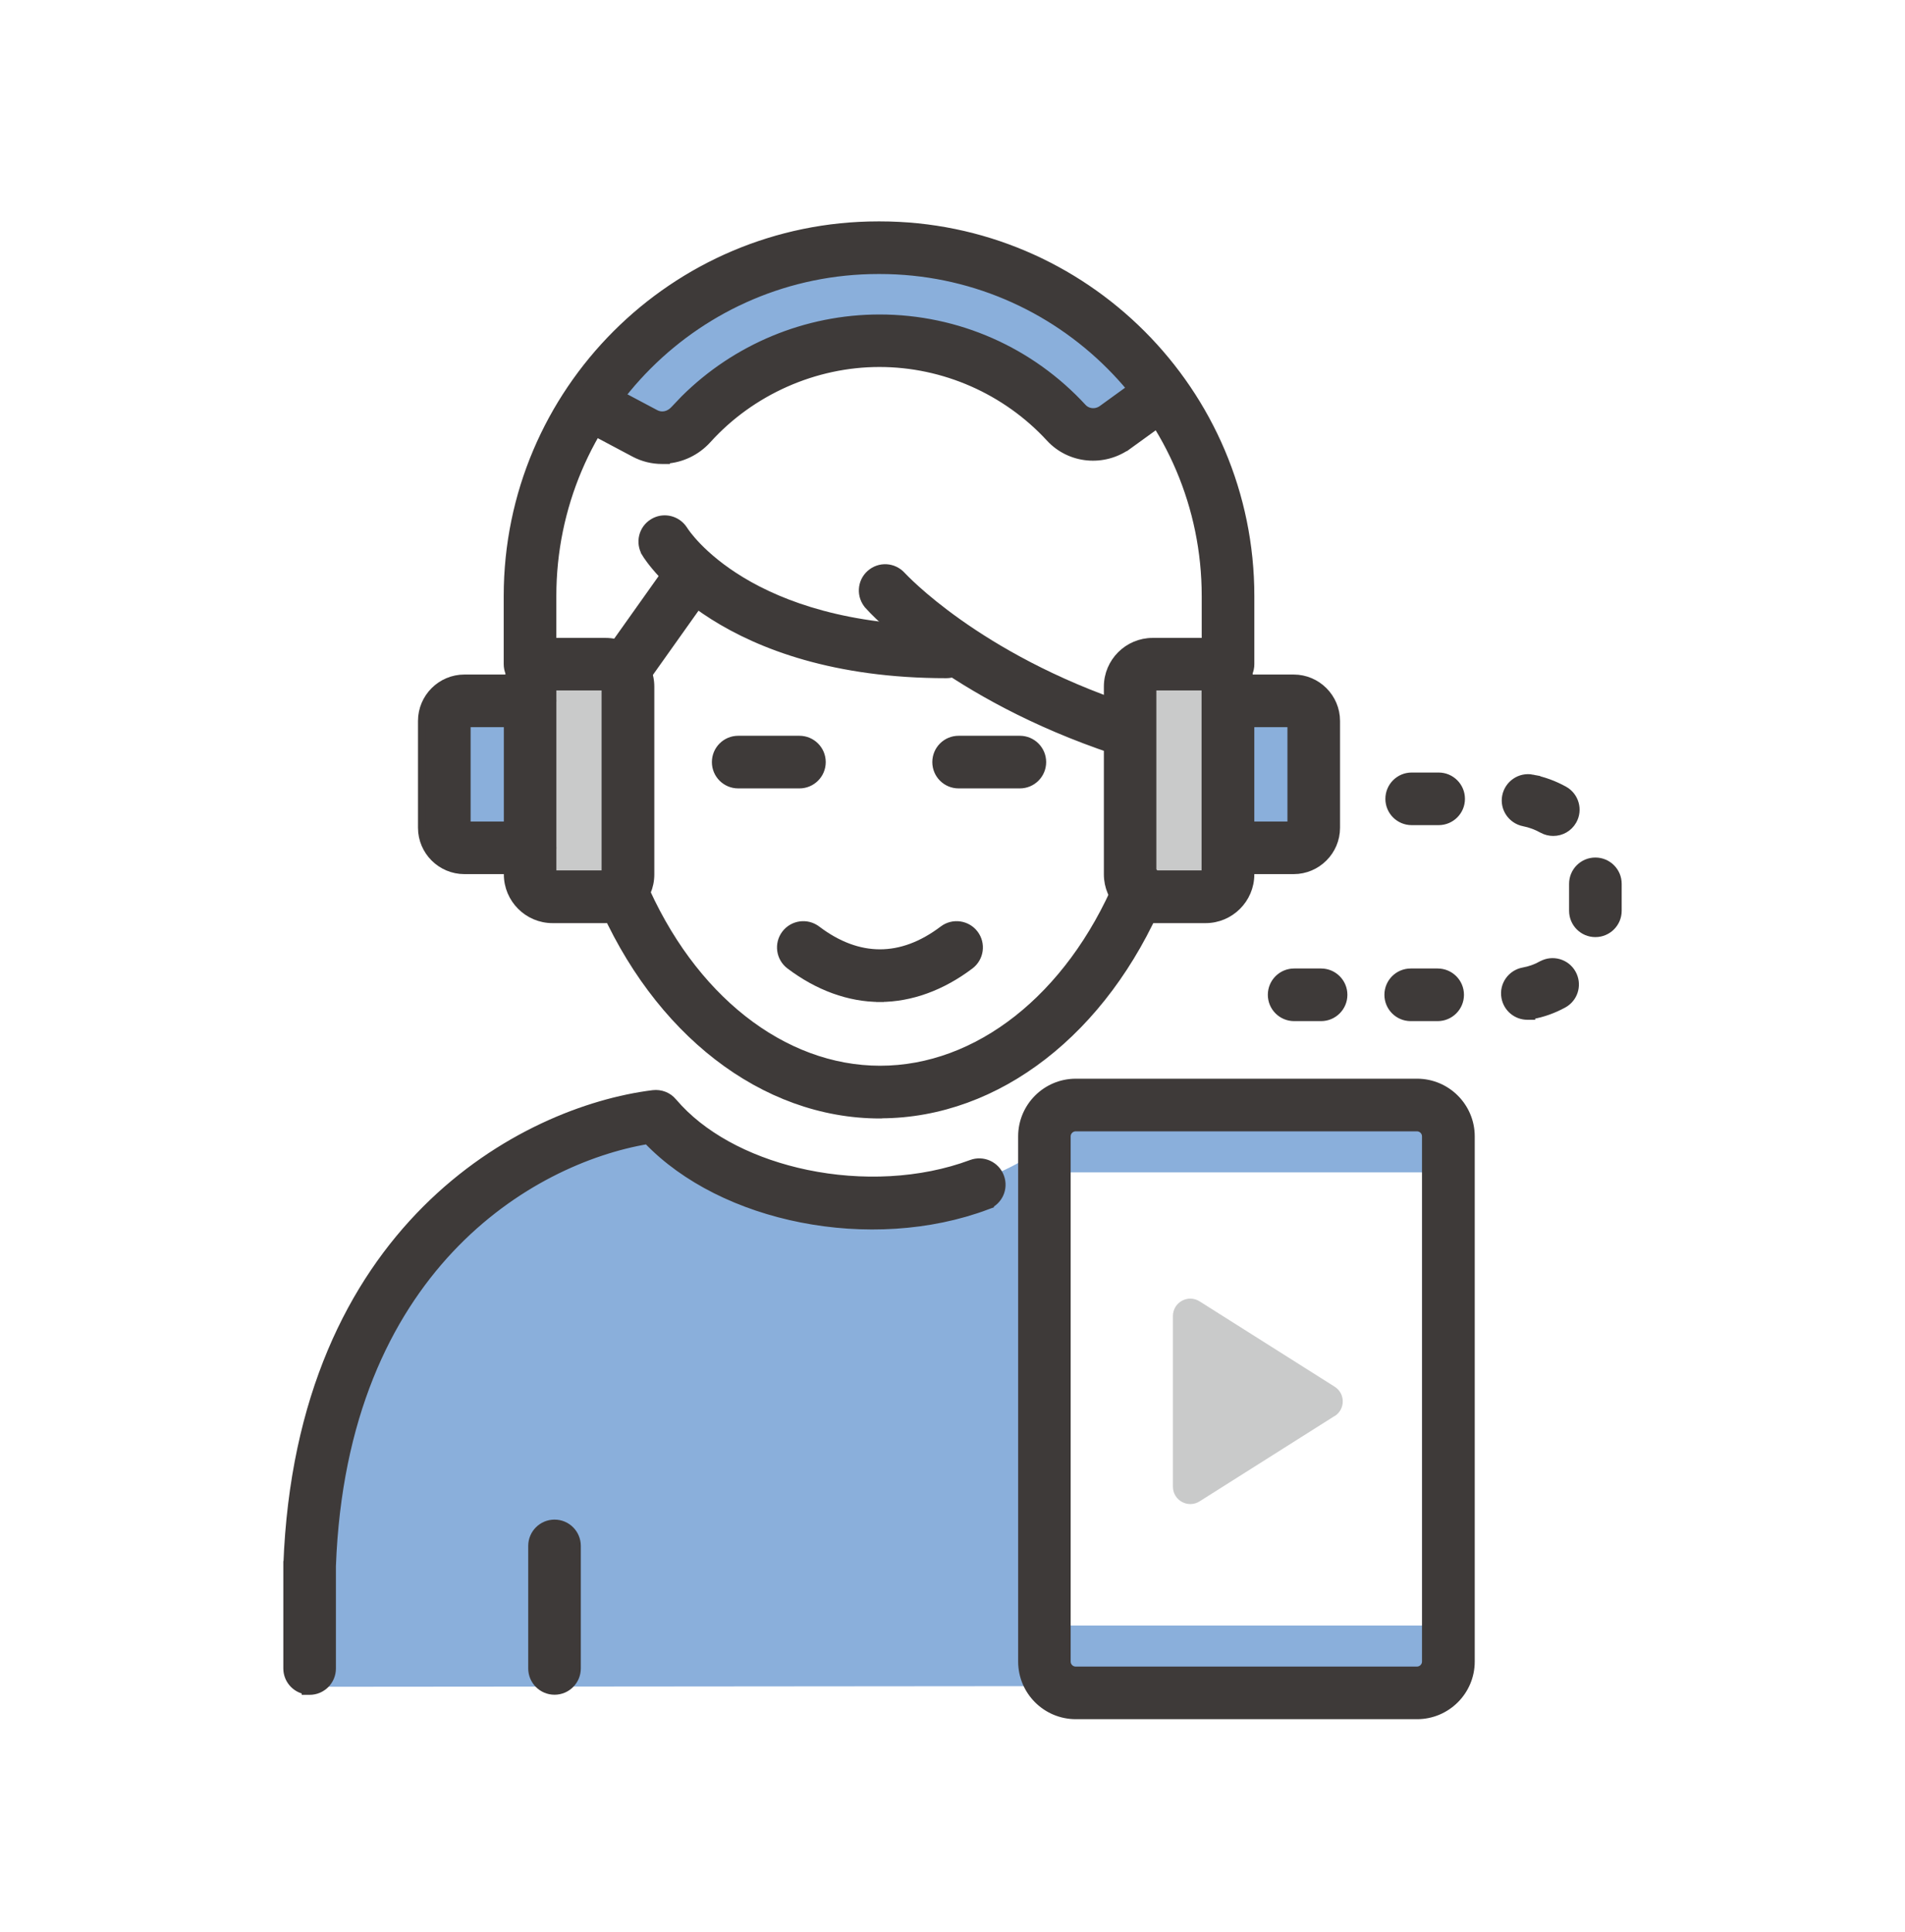 <svg width="72" height="73" viewBox="0 0 72 73" fill="none" xmlns="http://www.w3.org/2000/svg">
<path d="M39.24 43.47C35.699 46.002 29.127 46.002 24.573 41.975C19.01 43.974 11.934 47.08 11.934 59.187V63.741L39.24 63.718V43.47Z" fill="#8AAFDB"/>
<path d="M20.959 57.574C21.426 57.574 21.802 57.952 21.802 58.419V63.047C21.802 63.514 21.426 63.892 20.959 63.892C20.492 63.892 20.114 63.514 20.114 63.047V58.419C20.114 57.952 20.492 57.574 20.959 57.574Z" fill="#3E3A39" stroke="#3E3A39" stroke-width="0.3"/>
<path d="M24.685 41.345C24.963 41.312 25.25 41.417 25.433 41.638L25.654 41.884C26.797 43.095 28.549 43.953 30.484 44.355C32.547 44.784 34.8 44.692 36.715 43.977C37.149 43.814 37.639 44.034 37.802 44.473C37.965 44.911 37.745 45.395 37.306 45.558L37.307 45.559C35.116 46.38 32.604 46.505 30.288 46.048C28.002 45.598 25.894 44.578 24.466 43.085C20.056 43.832 12.967 47.939 12.546 59.179V63.051C12.546 63.518 12.169 63.896 11.703 63.896H11.552V63.877C11.157 63.806 10.858 63.463 10.858 63.047V59.14H10.859C11.098 52.781 13.319 48.483 16.104 45.698C18.886 42.916 22.222 41.652 24.684 41.345H24.685Z" fill="#3E3A39" stroke="#3E3A39" stroke-width="0.3"/>
<path d="M30.214 27.954C30.681 27.954 31.059 28.332 31.059 28.799C31.059 29.266 30.681 29.643 30.214 29.643H27.901C27.434 29.643 27.056 29.266 27.056 28.799C27.056 28.332 27.434 27.954 27.901 27.954H30.214Z" fill="#3E3A39" stroke="#3E3A39" stroke-width="0.3"/>
<path d="M38.545 27.954C39.012 27.954 39.39 28.332 39.39 28.799C39.39 29.266 39.012 29.643 38.545 29.643H36.231C35.764 29.643 35.387 29.266 35.387 28.799C35.387 28.332 35.764 27.954 36.231 27.954H38.545Z" fill="#3E3A39" stroke="#3E3A39" stroke-width="0.3"/>
<path d="M35.645 35.131C36.017 34.85 36.546 34.923 36.828 35.294C37.109 35.666 37.036 36.194 36.665 36.476C35.599 37.282 34.426 37.712 33.26 37.713V37.714H33.255V37.713C32.095 37.712 30.918 37.283 29.851 36.476C29.48 36.194 29.407 35.666 29.688 35.294C29.97 34.923 30.498 34.85 30.87 35.131C31.661 35.731 32.464 36.024 33.257 36.024C34.051 36.024 34.853 35.731 35.645 35.131Z" fill="#3E3A39" stroke="#3E3A39" stroke-width="0.3"/>
<path d="M22.731 25.178C23.241 25.178 23.654 25.591 23.654 26.1V32.423C23.654 32.932 23.241 33.346 22.731 33.346H21.037C20.527 33.345 20.114 32.932 20.114 32.423V26.1C20.114 25.591 20.527 25.178 21.037 25.178H22.731Z" fill="#C9CACA" stroke="#3E3A39" stroke-width="0.3"/>
<path d="M19.489 26.566V31.957H16.875V26.566H19.489Z" fill="#8AAFDB" stroke="#3E3A39" stroke-width="0.3"/>
<path d="M45.409 25.178C45.919 25.178 46.332 25.591 46.332 26.1V32.423C46.332 32.932 45.919 33.346 45.409 33.346H43.715C43.205 33.345 42.792 32.932 42.792 32.423V26.1C42.792 25.591 43.205 25.178 43.715 25.178H45.409Z" fill="#C9CACA" stroke="#3E3A39" stroke-width="0.3"/>
<path d="M49.109 26.566V31.957H46.495V26.566H49.109Z" fill="#8AAFDB" stroke="#3E3A39" stroke-width="0.3"/>
<path d="M33.617 9.178C37.263 9.307 39.857 10.715 41.538 12.091C42.378 12.779 42.991 13.46 43.393 13.969C43.595 14.224 43.745 14.436 43.844 14.585C43.893 14.659 43.93 14.717 43.955 14.757C43.967 14.778 43.977 14.793 43.983 14.804C43.986 14.81 43.989 14.814 43.991 14.817C43.992 14.818 43.993 14.819 43.993 14.82V14.822L44.06 14.939L43.951 15.018L42.229 16.262C41.597 16.721 40.715 16.652 40.184 16.076C38.457 14.203 36.016 13.024 33.232 13.024C30.623 13.024 28.261 14.084 26.55 15.797L26.217 16.149C25.734 16.687 24.951 16.854 24.304 16.509L22.24 15.413L22.22 15.402L22.113 15.296L22.18 15.193L22.181 15.191L22.193 15.173C22.202 15.161 22.214 15.143 22.23 15.12C22.263 15.073 22.311 15.006 22.375 14.921C22.503 14.749 22.694 14.504 22.944 14.213C23.445 13.629 24.189 12.855 25.16 12.088C27.103 10.556 29.963 9.049 33.617 9.178Z" fill="#8AAFDB" stroke="#3E3A39" stroke-width="0.3"/>
<path d="M22.888 24.256C23.823 24.256 24.58 25.018 24.58 25.948V33.043C24.58 33.977 23.818 34.734 22.888 34.734H20.884C19.95 34.734 19.193 33.972 19.193 33.043V25.948C19.193 25.013 19.955 24.257 20.884 24.256H22.888ZM20.878 25.943V33.039L20.88 33.041H22.884C22.884 33.041 22.884 33.041 22.886 33.04L22.887 33.039V25.943L22.886 25.942C22.884 25.941 22.884 25.941 22.884 25.941H20.88L20.878 25.943Z" fill="#3E3A39" stroke="#3E3A39" stroke-width="0.3"/>
<path d="M20.032 25.64C20.499 25.64 20.877 26.018 20.877 26.485C20.877 26.952 20.499 27.329 20.032 27.329H17.637V31.194H20.032C20.499 31.194 20.877 31.572 20.877 32.039C20.877 32.506 20.499 32.882 20.032 32.882H17.552C16.669 32.882 15.948 32.163 15.948 31.28V27.244C15.948 26.36 16.669 25.64 17.552 25.64H20.032Z" fill="#3E3A39" stroke="#3E3A39" stroke-width="0.3"/>
<path d="M45.566 24.256C46.501 24.256 47.257 25.018 47.257 25.948V33.043C47.257 33.977 46.495 34.734 45.566 34.734H43.562C42.627 34.734 41.871 33.972 41.871 33.043V25.948C41.871 25.013 42.633 24.257 43.562 24.256H45.566ZM43.555 25.943V33.039L43.557 33.041H45.561C45.561 33.041 45.562 33.041 45.563 33.04L45.564 33.039V25.943L45.563 25.942C45.562 25.941 45.561 25.941 45.561 25.941H43.557L43.555 25.943Z" fill="#3E3A39" stroke="#3E3A39" stroke-width="0.3"/>
<path d="M48.894 25.64C49.777 25.64 50.497 26.36 50.497 27.244V31.28C50.497 32.163 49.777 32.882 48.894 32.882H46.413C45.946 32.882 45.569 32.506 45.569 32.039C45.569 31.572 45.946 31.194 46.413 31.194H48.809V27.329H46.413C45.946 27.329 45.569 26.952 45.569 26.485C45.569 26.018 45.946 25.64 46.413 25.64H48.894Z" fill="#3E3A39" stroke="#3E3A39" stroke-width="0.3"/>
<path d="M33.251 8.516C40.975 8.516 47.258 14.799 47.258 22.523V25.096C47.258 25.563 46.88 25.941 46.413 25.941C45.946 25.941 45.569 25.563 45.569 25.096V22.523C45.569 15.733 40.045 10.205 33.251 10.205H33.195C26.405 10.205 20.877 15.729 20.877 22.523V25.096C20.877 25.563 20.5 25.941 20.033 25.941C19.566 25.941 19.188 25.563 19.188 25.096V22.523C19.188 14.799 25.471 8.516 33.195 8.516H33.251Z" fill="#3E3A39" stroke="#3E3A39" stroke-width="0.3"/>
<path d="M33.242 12.034C36.19 12.034 38.95 13.264 40.922 15.405C41.104 15.601 41.418 15.635 41.656 15.464L43.376 14.219C43.753 13.944 44.282 14.028 44.553 14.405C44.829 14.782 44.745 15.312 44.362 15.583L42.641 16.828L42.64 16.826C41.719 17.495 40.445 17.378 39.68 16.548C38.024 14.751 35.675 13.718 33.237 13.718C30.798 13.718 28.395 14.774 26.735 16.612L26.734 16.613C26.316 17.071 25.754 17.332 25.172 17.37V17.383H25.022C24.665 17.383 24.308 17.299 23.98 17.125L21.915 16.028C21.505 15.809 21.347 15.297 21.567 14.885C21.786 14.475 22.298 14.317 22.709 14.537L24.773 15.633C25.002 15.755 25.285 15.703 25.485 15.485L25.866 15.085C27.82 13.14 30.477 12.034 33.242 12.034Z" fill="#3E3A39" stroke="#3E3A39" stroke-width="0.3"/>
<path d="M24.76 19.707C25.118 19.534 25.55 19.639 25.794 19.953L25.843 20.023L25.844 20.024C25.923 20.152 28.28 23.79 35.769 23.79C36.236 23.79 36.613 24.167 36.613 24.633C36.613 25.1 36.236 25.478 35.769 25.478C27.318 25.478 24.537 21.13 24.403 20.907L24.404 20.906C24.163 20.508 24.285 19.99 24.685 19.748L24.76 19.707Z" fill="#3E3A39" stroke="#3E3A39" stroke-width="0.3"/>
<path d="M32.893 21.685C33.239 21.377 33.764 21.404 34.078 21.746H34.079C34.12 21.787 36.91 24.834 42.661 26.75H42.66C43.078 26.888 43.312 27.317 43.219 27.735L43.196 27.819C43.078 28.172 42.751 28.399 42.396 28.399H42.392C42.308 28.399 42.217 28.387 42.126 28.353C35.916 26.283 32.961 23.03 32.825 22.878V22.877C32.516 22.529 32.543 21.995 32.893 21.685Z" fill="#3E3A39" stroke="#3E3A39" stroke-width="0.3"/>
<path d="M25.417 21.299C25.699 20.981 26.184 20.917 26.538 21.17H26.539C26.899 21.423 26.995 21.904 26.783 22.274L26.736 22.346L24.307 25.766C24.143 25.997 23.884 26.121 23.62 26.121C23.451 26.121 23.281 26.07 23.131 25.965V25.964C22.772 25.71 22.675 25.229 22.887 24.859L22.934 24.787L25.363 21.367L25.417 21.299Z" fill="#3E3A39" stroke="#3E3A39" stroke-width="0.3"/>
<path d="M42.291 33.295C42.46 32.893 42.905 32.691 43.316 32.815L43.398 32.845C43.827 33.025 44.029 33.52 43.849 33.952L43.848 33.953C41.727 38.953 37.7 42.093 33.306 42.11L33.295 42.116H33.26C28.856 42.116 24.813 38.971 22.686 33.958L22.685 33.957C22.505 33.529 22.703 33.035 23.135 32.849H23.136C23.537 32.681 23.996 32.843 24.205 33.216L24.244 33.293V33.295C26.117 37.711 29.581 40.423 33.265 40.423C36.949 40.423 40.418 37.711 42.291 33.295Z" fill="#3E3A39" stroke="#3E3A39" stroke-width="0.3"/>
<path d="M54.513 41.989H39.703V44.303H54.513V41.989Z" fill="#8AAFDB"/>
<path d="M54.513 61.427H39.703V63.741H54.513V61.427Z" fill="#8AAFDB"/>
<path d="M53.559 40.913C54.678 40.913 55.588 41.823 55.588 42.942V62.788C55.588 63.907 54.678 64.816 53.559 64.816H40.66C39.541 64.816 38.631 63.907 38.631 62.788V42.942C38.631 41.823 39.541 40.913 40.66 40.913H53.559ZM40.656 42.602C40.467 42.602 40.316 42.756 40.316 42.942V62.788C40.316 62.977 40.469 63.128 40.656 63.128H53.554C53.743 63.128 53.895 62.974 53.895 62.788V42.942C53.895 42.753 53.741 42.602 53.554 42.602H40.656Z" fill="#3E3A39" stroke="#3E3A39" stroke-width="0.3"/>
<path d="M50.444 53.508L45.34 56.734C44.9 57.012 44.331 56.697 44.331 56.179V49.732C44.331 49.214 44.9 48.899 45.34 49.177L50.444 52.402C50.852 52.661 50.852 53.254 50.444 53.513V53.508Z" fill="#C9CACA"/>
<path d="M49.93 36.748C50.397 36.748 50.775 37.126 50.775 37.593C50.775 38.059 50.397 38.437 49.93 38.437H48.913C48.446 38.437 48.068 38.059 48.068 37.593C48.068 37.126 48.446 36.748 48.913 36.748H49.93ZM54.336 36.748C54.803 36.748 55.181 37.126 55.181 37.593C55.181 38.059 54.803 38.437 54.336 38.437H53.319C52.852 38.437 52.474 38.059 52.474 37.593C52.474 37.126 52.852 36.748 53.319 36.748H54.336ZM58.272 36.462C58.678 36.237 59.195 36.383 59.42 36.794C59.631 37.178 59.516 37.652 59.162 37.895L59.087 37.941C58.711 38.146 58.304 38.294 57.881 38.367L57.882 38.368C57.88 38.369 57.877 38.369 57.874 38.369V38.386H57.724C57.324 38.386 56.969 38.098 56.896 37.688V37.688C56.812 37.225 57.123 36.793 57.577 36.709H57.578C57.821 36.666 58.055 36.583 58.271 36.462H58.272ZM60.297 32.555C60.764 32.555 61.142 32.932 61.142 33.399V34.417C61.142 34.884 60.764 35.262 60.297 35.262C59.831 35.262 59.454 34.884 59.454 34.417V33.399C59.454 32.932 59.831 32.555 60.297 32.555ZM56.924 30.089C57.014 29.635 57.453 29.33 57.916 29.42L57.915 29.421C58.338 29.503 58.742 29.651 59.121 29.862H59.123C59.526 30.092 59.673 30.605 59.442 31.012C59.285 31.287 59.003 31.439 58.706 31.439C58.565 31.439 58.425 31.405 58.291 31.333L58.29 31.332C58.072 31.21 57.837 31.123 57.593 31.075C57.14 30.985 56.834 30.547 56.924 30.089ZM54.373 29.343C54.84 29.343 55.218 29.721 55.218 30.188C55.218 30.654 54.84 31.031 54.373 31.031H53.355C52.888 31.031 52.511 30.654 52.511 30.188C52.511 29.721 52.888 29.343 53.355 29.343H54.373Z" fill="#3E3A39" stroke="#3E3A39" stroke-width="0.3"/>
</svg>
